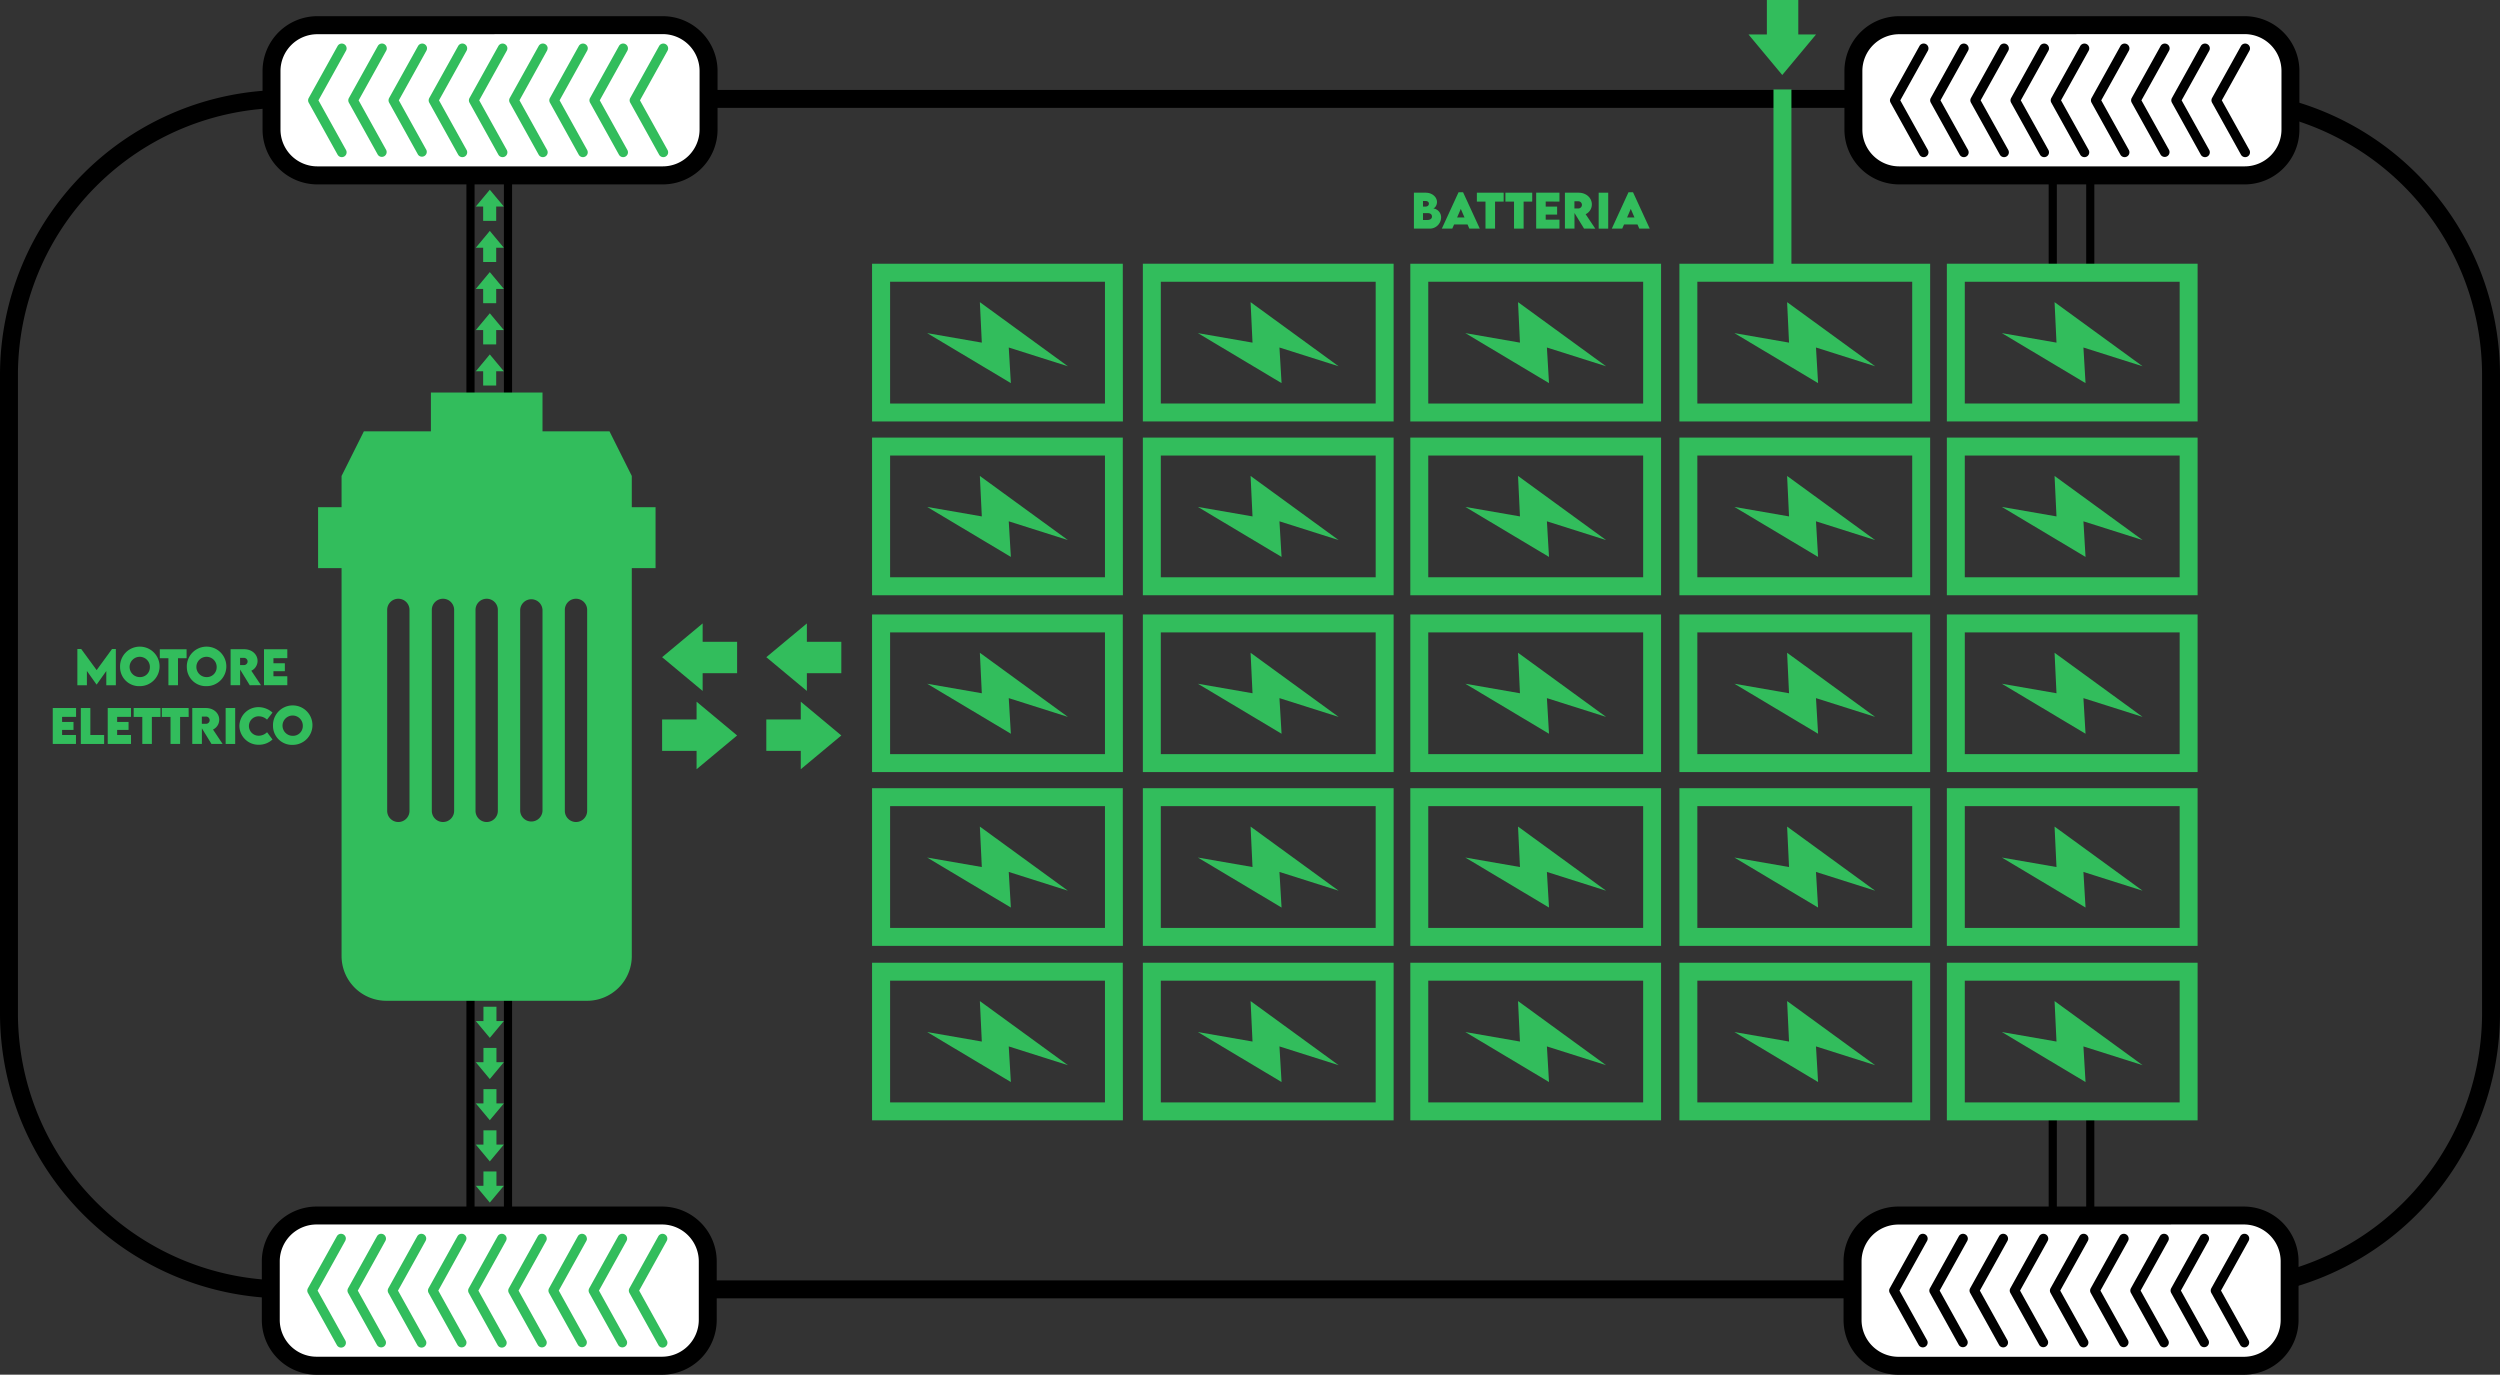 <?xml version="1.0" encoding="UTF-8"?>
<svg xmlns="http://www.w3.org/2000/svg" id="Livello_1" data-name="Livello 1" viewBox="0 0 985.6 541.95">
  <rect x="0" y="0" width="985.6" height="541.95" fill="#333333" stroke="none"/>
  <defs>
    <style>.cls-1{fill:#32bd5c;}.cls-2{fill:#fff;}</style>
  </defs>
  <path class="cls-1" d="M352.87,409.88v14.3h-3.76v-5.62l-3.82,5.38h0l-3.83-5.38v5.62h-3.76v-14.3h1.51l6.09,8.33,6.08-8.33Z" transform="translate(-307.2 -154.03)"></path>
  <path class="cls-1" d="M354.54,417.11a7.79,7.79,0,1,1,7.77,7.43A7.49,7.49,0,0,1,354.54,417.11Zm11.75,0a4,4,0,1,0-4,3.86A3.86,3.86,0,0,0,366.29,417.09Z" transform="translate(-307.2 -154.03)"></path>
  <path class="cls-1" d="M380.76,413.53h-3.39v10.65H373.6V413.53h-3.4V410h10.56Z" transform="translate(-307.2 -154.03)"></path>
  <path class="cls-1" d="M380.86,417.11a7.79,7.79,0,1,1,7.77,7.43A7.5,7.5,0,0,1,380.86,417.11Zm11.76,0a4,4,0,1,0-4,3.86A3.87,3.87,0,0,0,392.62,417.09Z" transform="translate(-307.2 -154.03)"></path>
  <path class="cls-1" d="M405.66,424.18,401.87,418v6.15h-3.76l0-14.17h5.38c3.06,0,5.25,2.07,5.25,4.61a4.27,4.27,0,0,1-2.46,3.87l3.8,5.69Zm-3.81-7.95h1.54a1.42,1.42,0,1,0,0-2.84h-1.54Z" transform="translate(-307.2 -154.03)"></path>
  <path class="cls-1" d="M415,413.51v2h4.5v3.14H415v2h5.47v3.52h-9.19V410h9.19v3.5Z" transform="translate(-307.2 -154.03)"></path>
  <path class="cls-1" d="M331.68,436.65v2h4.5v3.14h-4.5v2h5.47v3.53H328V433.16h9.19v3.49Z" transform="translate(-307.2 -154.03)"></path>
  <path class="cls-1" d="M348.25,443.79v3.54h-9.19V433.16h3.76v10.63Z" transform="translate(-307.2 -154.03)"></path>
  <path class="cls-1" d="M353.38,436.65v2h4.5v3.14h-4.5v2h5.47v3.53h-9.18V433.16h9.18v3.49Z" transform="translate(-307.2 -154.03)"></path>
  <path class="cls-1" d="M370.47,436.67h-3.4v10.66H363.3V436.67h-3.4v-3.51h10.57Z" transform="translate(-307.2 -154.03)"></path>
  <path class="cls-1" d="M381.59,436.67H378.2v10.66h-3.77V436.67H371v-3.51h10.56Z" transform="translate(-307.2 -154.03)"></path>
  <path class="cls-1" d="M390.58,447.33l-3.79-6.16v6.16H383l0-14.17h5.38c3.06,0,5.25,2.06,5.25,4.6a4.28,4.28,0,0,1-2.45,3.88l3.79,5.69Zm-3.81-7.95h1.54a1.43,1.43,0,1,0,0-2.85h-1.54Z" transform="translate(-307.2 -154.03)"></path>
  <path class="cls-1" d="M396.16,433.16h3.76v14.17h-3.76Z" transform="translate(-307.2 -154.03)"></path>
  <path class="cls-1" d="M401.58,440.24a7.5,7.5,0,0,1,7.81-7.42,8.24,8.24,0,0,1,5.24,2.15l-2.16,2.77a4.82,4.82,0,0,0-3.07-1.31,3.83,3.83,0,1,0-.08,7.65,4.75,4.75,0,0,0,3.16-1.38l2.15,2.86a7.8,7.8,0,0,1-5.31,2.08A7.51,7.51,0,0,1,401.58,440.24Z" transform="translate(-307.2 -154.03)"></path>
  <path class="cls-1" d="M414.83,440.26a7.78,7.78,0,1,1,7.77,7.43A7.48,7.48,0,0,1,414.83,440.26Zm11.75,0a4,4,0,1,0-4,3.86A3.85,3.85,0,0,0,426.58,440.23Z" transform="translate(-307.2 -154.03)"></path>
  <path class="cls-1" d="M875.34,239.84a4.48,4.48,0,0,1-4.72,4.32h-6V230h4.65c2.57,0,4.45,1.73,4.45,3.69,0,1.45-1,2.5-1.55,2.5A3.55,3.55,0,0,1,875.34,239.84Zm-6.22-6.58h-.92v2.23h.89c.82,0,1.44-.41,1.44-1.14S869.93,233.26,869.12,233.26Zm2.62,6.13c0-.83-.6-1.33-1.66-1.33H868.2v2.69h1.85C870.91,240.74,871.74,240.32,871.74,239.39Z" transform="translate(-307.2 -154.03)"></path>
  <path class="cls-1" d="M885.76,242.51h-5.29l-.72,1.65h-4.12l6.59-14.34H884l6.59,14.34h-4.12Zm-1.2-2.75-1.45-3.36-1.46,3.36Z" transform="translate(-307.2 -154.03)"></path>
  <path class="cls-1" d="M900,233.51h-3.39v10.65h-3.77V233.51h-3.4V230H900Z" transform="translate(-307.2 -154.03)"></path>
  <path class="cls-1" d="M911.26,233.51h-3.39v10.65h-3.78V233.51h-3.4V230h10.57Z" transform="translate(-307.2 -154.03)"></path>
  <path class="cls-1" d="M916.58,233.49v2h4.5v3.14h-4.5v2H922v3.52h-9.18V230H922v3.5Z" transform="translate(-307.2 -154.03)"></path>
  <path class="cls-1" d="M931.7,244.16,927.92,238v6.15h-3.77V230h5.38c3.05,0,5.24,2.07,5.24,4.61a4.25,4.25,0,0,1-2.45,3.87l3.8,5.69Zm-3.8-7.94h1.54a1.42,1.42,0,1,0,0-2.84H927.9Z" transform="translate(-307.2 -154.03)"></path>
  <path class="cls-1" d="M937.46,230h3.76v14.17h-3.76Z" transform="translate(-307.2 -154.03)"></path>
  <path class="cls-1" d="M952.76,242.51h-5.29l-.72,1.65h-4.11l6.58-14.34H951l6.59,14.34h-4.12Zm-1.19-2.75-1.45-3.36-1.46,3.36Z" transform="translate(-307.2 -154.03)"></path>
  <path d="M509.08,638.89h-18v-97.6h18Zm-14.79-3.22h11.57V544.5H494.29Z" transform="translate(-307.2 -154.03)"></path>
  <path d="M509.08,314.33h-18V221.11h18Zm-14.79-3.21h11.57v-86.8H494.29Z" transform="translate(-307.2 -154.03)"></path>
  <path d="M1132.87,638.89h-18v-48.1h18Zm-14.78-3.22h11.57V594h-11.57Z" transform="translate(-307.2 -154.03)"></path>
  <path d="M1132.87,263.42h-18V221.75h18Zm-14.78-3.22h11.57V225h-11.57Z" transform="translate(-307.2 -154.03)"></path>
  <path d="M1180.48,665.89h-761A112.45,112.45,0,0,1,307.2,553.57V301.81A112.45,112.45,0,0,1,419.52,189.48h761A112.45,112.45,0,0,1,1292.8,301.81V553.57A112.45,112.45,0,0,1,1180.48,665.89Zm-186.64-7.07h186.64a105.38,105.38,0,0,0,105.25-105.25V301.81a105.37,105.37,0,0,0-105.25-105.25h-761A105.37,105.37,0,0,0,314.27,301.81V553.57A105.38,105.38,0,0,0,419.52,658.82Z" transform="translate(-307.2 -154.03)"></path>
  <rect class="cls-2" x="470.47" y="576.68" width="59.21" height="172.3" rx="19.16" transform="translate(-469.96 1008.89) rotate(-90)"></rect>
  <path d="M568.18,696H432a21.6,21.6,0,0,1-21.58-21.58V651.28A21.6,21.6,0,0,1,432,629.7H568.18a21.6,21.6,0,0,1,21.58,21.58v23.11A21.6,21.6,0,0,1,568.18,696ZM432,636.77a14.53,14.53,0,0,0-14.51,14.51v23.11A14.53,14.53,0,0,0,432,688.9H568.18a14.53,14.53,0,0,0,14.51-14.51V651.28a14.53,14.53,0,0,0-14.51-14.51Z" transform="translate(-307.2 -154.03)"></path>
  <path class="cls-1" d="M443.53,642.34a1.91,1.91,0,0,1-.24.92l-10.88,19.58,10.88,19.57a1.9,1.9,0,1,1-3.32,1.84l-11.38-20.49a1.9,1.9,0,0,1,0-1.85L440,641.42a1.9,1.9,0,0,1,3.56.92Z" transform="translate(-307.2 -154.03)"></path>
  <path class="cls-1" d="M459.37,642.34a1.81,1.81,0,0,1-.24.92l-10.87,19.58,10.87,19.57a1.89,1.89,0,1,1-3.31,1.84l-11.39-20.49a1.9,1.9,0,0,1,0-1.85l11.39-20.49a1.89,1.89,0,0,1,2.58-.74A1.91,1.91,0,0,1,459.37,642.34Z" transform="translate(-307.2 -154.03)"></path>
  <path class="cls-1" d="M475.22,642.34a1.91,1.91,0,0,1-.24.92L464.1,662.84,475,682.41a1.9,1.9,0,1,1-3.32,1.84l-11.38-20.49a1.9,1.9,0,0,1,0-1.85l11.38-20.49a1.9,1.9,0,0,1,3.56.92Z" transform="translate(-307.2 -154.03)"></path>
  <path class="cls-1" d="M491.06,642.34a1.81,1.81,0,0,1-.24.92L480,662.84l10.87,19.57a1.89,1.89,0,1,1-3.31,1.84l-11.39-20.49a1.9,1.9,0,0,1,0-1.85l11.39-20.49a1.89,1.89,0,0,1,3.55.92Z" transform="translate(-307.2 -154.03)"></path>
  <path class="cls-1" d="M506.91,642.34a1.91,1.91,0,0,1-.24.92L495.8,662.84l10.87,19.57a1.9,1.9,0,1,1-3.32,1.84L492,663.76a1.9,1.9,0,0,1,0-1.85l11.38-20.49a1.9,1.9,0,0,1,3.56.92Z" transform="translate(-307.2 -154.03)"></path>
  <path class="cls-1" d="M522.75,642.34a1.81,1.81,0,0,1-.24.92l-10.87,19.58,10.87,19.57a1.89,1.89,0,1,1-3.31,1.84l-11.39-20.49a1.9,1.9,0,0,1,0-1.85l11.39-20.49a1.89,1.89,0,0,1,3.55.92Z" transform="translate(-307.2 -154.03)"></path>
  <path class="cls-1" d="M538.6,642.34a1.91,1.91,0,0,1-.24.92l-10.87,19.58,10.87,19.57a1.9,1.9,0,0,1-3.32,1.84l-11.38-20.49a1.9,1.9,0,0,1,0-1.85L535,641.42a1.9,1.9,0,0,1,3.56.92Z" transform="translate(-307.2 -154.03)"></path>
  <path class="cls-1" d="M554.44,642.34a1.81,1.81,0,0,1-.24.92l-10.87,19.58,10.87,19.57a1.89,1.89,0,1,1-3.31,1.84L539.5,663.76a1.9,1.9,0,0,1,0-1.85l11.39-20.49a1.89,1.89,0,0,1,3.55.92Z" transform="translate(-307.2 -154.03)"></path>
  <path class="cls-1" d="M570.29,642.34a1.91,1.91,0,0,1-.24.92l-10.87,19.58,10.87,19.57a1.9,1.9,0,1,1-3.32,1.84l-11.38-20.49a1.9,1.9,0,0,1,0-1.85l11.38-20.49a1.9,1.9,0,0,1,3.56.92Z" transform="translate(-307.2 -154.03)"></path>
  <rect class="cls-2" x="470.79" y="107.44" width="59.21" height="172.3" rx="19.16" transform="translate(-0.39 539.96) rotate(-90)"></rect>
  <path d="M568.5,226.73H432.29a21.61,21.61,0,0,1-21.58-21.59V182a21.61,21.61,0,0,1,21.58-21.59H568.5A21.62,21.62,0,0,1,590.09,182v23.1A21.61,21.61,0,0,1,568.5,226.73ZM432.29,167.52A14.53,14.53,0,0,0,417.78,182v23.1a14.53,14.53,0,0,0,14.51,14.52H568.5A14.53,14.53,0,0,0,583,205.14V182a14.53,14.53,0,0,0-14.51-14.52Z" transform="translate(-307.2 -154.03)"></path>
  <path class="cls-1" d="M443.85,173.1a1.91,1.91,0,0,1-.24.92l-10.87,19.57,10.87,19.57a1.9,1.9,0,0,1-3.32,1.85l-11.38-20.5a1.88,1.88,0,0,1,0-1.84l11.38-20.49a1.9,1.9,0,0,1,3.56.92Z" transform="translate(-307.2 -154.03)"></path>
  <path class="cls-1" d="M459.69,173.1a1.81,1.81,0,0,1-.24.92l-10.87,19.57,10.87,19.57a1.9,1.9,0,0,1-3.31,1.85l-11.39-20.5a1.88,1.88,0,0,1,0-1.84l11.39-20.49a1.89,1.89,0,0,1,3.55.92Z" transform="translate(-307.2 -154.03)"></path>
  <path class="cls-1" d="M475.54,173.1a1.91,1.91,0,0,1-.24.92l-10.87,19.57,10.87,19.57A1.9,1.9,0,0,1,472,215l-11.38-20.5a1.88,1.88,0,0,1,0-1.84L472,172.18a1.9,1.9,0,0,1,3.56.92Z" transform="translate(-307.2 -154.03)"></path>
  <path class="cls-1" d="M491.38,173.1a1.9,1.9,0,0,1-.23.92l-10.88,19.57,10.88,19.57a1.9,1.9,0,0,1-3.32,1.85l-11.39-20.5a1.88,1.88,0,0,1,0-1.84l11.39-20.49a1.89,1.89,0,0,1,3.55.92Z" transform="translate(-307.2 -154.03)"></path>
  <path class="cls-1" d="M507.23,173.1a1.91,1.91,0,0,1-.24.92l-10.87,19.57L507,213.16a1.9,1.9,0,0,1-3.32,1.85l-11.38-20.5a1.88,1.88,0,0,1,0-1.84l11.38-20.49a1.9,1.9,0,0,1,3.56.92Z" transform="translate(-307.2 -154.03)"></path>
  <path class="cls-1" d="M523.07,173.1a1.9,1.9,0,0,1-.23.92L512,193.59l10.88,19.57a1.9,1.9,0,0,1-3.32,1.85l-11.39-20.5a1.88,1.88,0,0,1,0-1.84l11.39-20.49a1.89,1.89,0,0,1,3.55.92Z" transform="translate(-307.2 -154.03)"></path>
  <path class="cls-1" d="M538.92,173.1a1.91,1.91,0,0,1-.24.92l-10.87,19.57,10.87,19.57a1.9,1.9,0,0,1-3.32,1.85L524,194.51a1.88,1.88,0,0,1,0-1.84l11.38-20.49a1.9,1.9,0,0,1,3.56.92Z" transform="translate(-307.2 -154.03)"></path>
  <path class="cls-1" d="M554.76,173.1a1.9,1.9,0,0,1-.23.92l-10.88,19.57,10.88,19.57a1.9,1.9,0,0,1-3.32,1.85l-11.39-20.5a1.88,1.88,0,0,1,0-1.84l11.39-20.49a1.89,1.89,0,0,1,3.55.92Z" transform="translate(-307.2 -154.03)"></path>
  <path class="cls-1" d="M570.61,173.1a1.91,1.91,0,0,1-.24.92L559.5,193.59l10.87,19.57a1.9,1.9,0,0,1-3.32,1.85l-11.38-20.5a1.88,1.88,0,0,1,0-1.84l11.38-20.49a1.9,1.9,0,0,1,3.56.92Z" transform="translate(-307.2 -154.03)"></path>
  <rect class="cls-2" x="1094.11" y="576.68" width="59.21" height="172.3" rx="19.16" transform="translate(153.68 1632.52) rotate(-90)"></rect>
  <path d="M1191.81,696h-136.2A21.61,21.61,0,0,1,1034,674.39V651.28a21.61,21.61,0,0,1,21.59-21.58h136.2a21.61,21.61,0,0,1,21.59,21.58v23.11A21.61,21.61,0,0,1,1191.81,696Zm-136.2-59.2a14.53,14.53,0,0,0-14.51,14.51v23.11a14.53,14.53,0,0,0,14.51,14.51h136.2a14.53,14.53,0,0,0,14.52-14.51V651.28a14.53,14.53,0,0,0-14.52-14.51Z" transform="translate(-307.2 -154.03)"></path>
  <path d="M1067.16,642.34a1.81,1.81,0,0,1-.24.92l-10.87,19.58,10.87,19.57a1.89,1.89,0,1,1-3.31,1.84l-11.39-20.49a1.9,1.9,0,0,1,0-1.85l11.39-20.49a1.89,1.89,0,0,1,3.55.92Z" transform="translate(-307.2 -154.03)"></path>
  <path d="M1083,642.34a1.91,1.91,0,0,1-.24.92l-10.87,19.58,10.87,19.57a1.9,1.9,0,0,1-3.32,1.84l-11.38-20.49a1.9,1.9,0,0,1,0-1.85l11.38-20.49a1.9,1.9,0,0,1,3.56.92Z" transform="translate(-307.2 -154.03)"></path>
  <path d="M1098.85,642.34a1.81,1.81,0,0,1-.24.92l-10.87,19.58,10.87,19.57a1.89,1.89,0,1,1-3.31,1.84l-11.39-20.49a1.9,1.9,0,0,1,0-1.85l11.39-20.49a1.89,1.89,0,0,1,3.55.92Z" transform="translate(-307.2 -154.03)"></path>
  <path d="M1114.7,642.34a1.91,1.91,0,0,1-.24.92l-10.87,19.58,10.87,19.57a1.9,1.9,0,0,1-3.32,1.84l-11.38-20.49a1.9,1.9,0,0,1,0-1.85l11.38-20.49a1.9,1.9,0,0,1,3.56.92Z" transform="translate(-307.2 -154.03)"></path>
  <path d="M1130.54,642.34a1.81,1.81,0,0,1-.24.92l-10.87,19.58,10.87,19.57a1.89,1.89,0,1,1-3.31,1.84l-11.39-20.49a1.9,1.9,0,0,1,0-1.85L1127,641.42a1.89,1.89,0,0,1,3.55.92Z" transform="translate(-307.2 -154.03)"></path>
  <path d="M1146.39,642.34a1.91,1.91,0,0,1-.24.92l-10.87,19.58,10.87,19.57a1.9,1.9,0,0,1-3.32,1.84l-11.38-20.49a1.9,1.9,0,0,1,0-1.85l11.38-20.49a1.9,1.9,0,0,1,3.56.92Z" transform="translate(-307.2 -154.03)"></path>
  <path d="M1162.23,642.34a1.81,1.81,0,0,1-.24.92l-10.87,19.58L1162,682.41a1.89,1.89,0,1,1-3.31,1.84l-11.39-20.49a1.9,1.9,0,0,1,0-1.85l11.39-20.49a1.89,1.89,0,0,1,3.55.92Z" transform="translate(-307.2 -154.03)"></path>
  <path d="M1178.08,642.34a1.91,1.91,0,0,1-.24.92L1167,662.84l10.87,19.57a1.9,1.9,0,0,1-3.32,1.84l-11.38-20.49a1.9,1.9,0,0,1,0-1.85l11.38-20.49a1.9,1.9,0,0,1,3.56.92Z" transform="translate(-307.2 -154.03)"></path>
  <path d="M1193.92,642.34a1.81,1.81,0,0,1-.24.92l-10.87,19.58,10.87,19.57a1.89,1.89,0,1,1-3.31,1.84L1179,663.76a1.9,1.9,0,0,1,0-1.85l11.39-20.49a1.89,1.89,0,0,1,3.55.92Z" transform="translate(-307.2 -154.03)"></path>
  <rect class="cls-2" x="1094.43" y="107.44" width="59.21" height="172.3" rx="19.16" transform="translate(623.24 1163.6) rotate(-90)"></rect>
  <path d="M1192.14,226.73H1055.93a21.61,21.61,0,0,1-21.58-21.59V182a21.61,21.61,0,0,1,21.58-21.59h136.21A21.61,21.61,0,0,1,1213.72,182v23.1A21.61,21.61,0,0,1,1192.14,226.73Zm-136.21-59.21A14.53,14.53,0,0,0,1041.42,182v23.1a14.53,14.53,0,0,0,14.51,14.52h136.21a14.53,14.53,0,0,0,14.51-14.52V182a14.53,14.53,0,0,0-14.51-14.52Z" transform="translate(-307.2 -154.03)"></path>
  <path d="M1067.48,173.1a1.9,1.9,0,0,1-.23.92l-10.88,19.57,10.88,19.57a1.9,1.9,0,0,1-3.32,1.85l-11.39-20.5a1.88,1.88,0,0,1,0-1.84l11.39-20.49a1.89,1.89,0,0,1,3.55.92Z" transform="translate(-307.2 -154.03)"></path>
  <path d="M1083.33,173.1a1.91,1.91,0,0,1-.24.92l-10.87,19.57,10.87,19.57a1.9,1.9,0,0,1-3.32,1.85l-11.38-20.5a1.88,1.88,0,0,1,0-1.84l11.38-20.49a1.9,1.9,0,0,1,3.56.92Z" transform="translate(-307.2 -154.03)"></path>
  <path d="M1099.17,173.1a1.9,1.9,0,0,1-.23.92l-10.88,19.57,10.88,19.57a1.9,1.9,0,0,1-3.32,1.85l-11.39-20.5a1.88,1.88,0,0,1,0-1.84l11.39-20.49a1.89,1.89,0,0,1,3.55.92Z" transform="translate(-307.2 -154.03)"></path>
  <path d="M1115,173.1a1.91,1.91,0,0,1-.24.92l-10.87,19.57,10.87,19.57a1.9,1.9,0,0,1-3.32,1.85l-11.38-20.5a1.88,1.88,0,0,1,0-1.84l11.38-20.49a1.9,1.9,0,0,1,3.56.92Z" transform="translate(-307.2 -154.03)"></path>
  <path d="M1130.87,173.1a1.91,1.91,0,0,1-.24.92l-10.88,19.57,10.88,19.57a1.9,1.9,0,0,1-3.32,1.85l-11.39-20.5a1.88,1.88,0,0,1,0-1.84l11.39-20.49a1.9,1.9,0,0,1,3.56.92Z" transform="translate(-307.2 -154.03)"></path>
  <path d="M1146.71,173.1a1.91,1.91,0,0,1-.24.92l-10.87,19.57,10.87,19.57a1.9,1.9,0,0,1-3.32,1.85l-11.38-20.5a1.88,1.88,0,0,1,0-1.84l11.38-20.49a1.9,1.9,0,0,1,3.56.92Z" transform="translate(-307.2 -154.03)"></path>
  <path d="M1162.56,173.1a1.91,1.91,0,0,1-.24.92l-10.88,19.57,10.88,19.57A1.9,1.9,0,0,1,1159,215l-11.39-20.5a1.88,1.88,0,0,1,0-1.84L1159,172.18a1.9,1.9,0,0,1,3.56.92Z" transform="translate(-307.2 -154.03)"></path>
  <path d="M1178.4,173.1a1.91,1.91,0,0,1-.24.92l-10.87,19.57,10.87,19.57a1.9,1.9,0,0,1-3.32,1.85l-11.38-20.5a1.88,1.88,0,0,1,0-1.84l11.38-20.49a1.9,1.9,0,0,1,3.56.92Z" transform="translate(-307.2 -154.03)"></path>
  <path d="M1194.25,173.1a1.91,1.91,0,0,1-.24.92l-10.88,19.57L1194,213.16a1.9,1.9,0,0,1-3.32,1.85l-11.39-20.5a1.88,1.88,0,0,1,0-1.84l11.39-20.49a1.9,1.9,0,0,1,3.56.92Z" transform="translate(-307.2 -154.03)"></path>
  <path class="cls-1" d="M1173.58,388.7h-98.85V326.55h98.85Zm-91.78-7.08h84.71v-48H1081.8Z" transform="translate(-307.2 -154.03)"></path>
  <polygon class="cls-1" points="810.75 203.59 809.99 187.64 844.7 212.92 821.37 205.52 822.2 219.56 789.21 199.85 810.75 203.59"></polygon>
  <path class="cls-1" d="M1173.58,320.18h-98.85V258h98.85Zm-91.78-7.07h84.71v-48H1081.8Z" transform="translate(-307.2 -154.03)"></path>
  <polygon class="cls-1" points="810.75 135.08 809.99 119.12 844.7 144.4 821.37 137 822.2 151.04 789.21 131.33 810.75 135.08"></polygon>
  <path class="cls-1" d="M1173.58,526.92h-98.85V464.78h98.85Zm-91.78-7.07h84.71v-48H1081.8Z" transform="translate(-307.2 -154.03)"></path>
  <polygon class="cls-1" points="810.75 341.82 809.99 325.87 844.7 351.15 821.37 343.75 822.2 357.79 789.21 338.08 810.75 341.82"></polygon>
  <path class="cls-1" d="M1173.58,458.41h-98.85V396.27h98.85Zm-91.78-7.07h84.71v-48H1081.8Z" transform="translate(-307.2 -154.03)"></path>
  <polygon class="cls-1" points="810.75 273.31 809.99 257.35 844.7 282.63 821.37 275.23 822.2 289.27 789.21 269.56 810.75 273.31"></polygon>
  <path class="cls-1" d="M1068.14,388.7H969.29V326.55h98.85Zm-91.78-7.08h84.71v-48H976.36Z" transform="translate(-307.2 -154.03)"></path>
  <polygon class="cls-1" points="705.31 203.59 704.55 187.64 739.26 212.92 715.93 205.52 716.76 219.56 683.77 199.85 705.31 203.59"></polygon>
  <path class="cls-1" d="M1068.14,320.18H969.29V258h98.85Zm-91.78-7.07h84.71v-48H976.36Z" transform="translate(-307.2 -154.03)"></path>
  <polygon class="cls-1" points="705.31 135.08 704.55 119.12 739.26 144.4 715.93 137 716.76 151.04 683.77 131.33 705.31 135.08"></polygon>
  <path class="cls-1" d="M1068.14,526.92H969.29V464.78h98.85Zm-91.78-7.07h84.71v-48H976.36Z" transform="translate(-307.2 -154.03)"></path>
  <polygon class="cls-1" points="705.31 341.82 704.55 325.87 739.26 351.15 715.93 343.75 716.76 357.79 683.77 338.08 705.31 341.82"></polygon>
  <path class="cls-1" d="M1173.58,595.72h-98.85V533.58h98.85Zm-91.78-7.07h84.71v-48H1081.8Z" transform="translate(-307.2 -154.03)"></path>
  <polygon class="cls-1" points="810.75 410.62 809.99 394.66 844.7 419.94 821.37 412.54 822.2 426.58 789.21 406.87 810.75 410.62"></polygon>
  <path class="cls-1" d="M1068.14,595.72H969.29V533.58h98.85Zm-91.78-7.07h84.71v-48H976.36Z" transform="translate(-307.2 -154.03)"></path>
  <polygon class="cls-1" points="705.31 410.62 704.55 394.66 739.26 419.94 715.93 412.54 716.76 426.58 683.77 406.87 705.31 410.62"></polygon>
  <path class="cls-1" d="M1068.14,458.41H969.29V396.27h98.85Zm-91.78-7.07h84.71v-48H976.36Z" transform="translate(-307.2 -154.03)"></path>
  <polygon class="cls-1" points="705.31 273.31 704.55 257.35 739.26 282.63 715.93 275.23 716.76 289.27 683.77 269.56 705.31 273.31"></polygon>
  <path class="cls-1" d="M962.06,388.7H863.2V326.55h98.86Zm-91.78-7.08H955v-48H870.28Z" transform="translate(-307.2 -154.03)"></path>
  <polygon class="cls-1" points="599.23 203.59 598.47 187.64 633.18 212.92 609.85 205.52 610.68 219.56 577.69 199.85 599.23 203.59"></polygon>
  <path class="cls-1" d="M962.06,320.18H863.2V258h98.86Zm-91.78-7.07H955v-48H870.28Z" transform="translate(-307.2 -154.03)"></path>
  <polygon class="cls-1" points="599.23 135.08 598.47 119.12 633.18 144.4 609.85 137 610.68 151.04 577.69 131.33 599.23 135.08"></polygon>
  <path class="cls-1" d="M962.06,526.92H863.2V464.78h98.86Zm-91.78-7.07H955v-48H870.28Z" transform="translate(-307.2 -154.03)"></path>
  <polygon class="cls-1" points="599.23 341.82 598.47 325.87 633.18 351.15 609.85 343.75 610.68 357.79 577.69 338.08 599.23 341.82"></polygon>
  <path class="cls-1" d="M962.06,458.41H863.2V396.27h98.86Zm-91.78-7.07H955v-48H870.28Z" transform="translate(-307.2 -154.03)"></path>
  <polygon class="cls-1" points="599.23 273.31 598.47 257.35 633.18 282.63 609.85 275.23 610.68 289.27 577.69 269.56 599.23 273.31"></polygon>
  <path class="cls-1" d="M856.62,388.7H757.76V326.55h98.86Zm-91.78-7.08h84.71v-48H764.84Z" transform="translate(-307.2 -154.03)"></path>
  <polygon class="cls-1" points="493.79 203.59 493.03 187.64 527.74 212.92 504.41 205.52 505.24 219.56 472.25 199.85 493.79 203.59"></polygon>
  <path class="cls-1" d="M856.62,320.18H757.76V258h98.86Zm-91.78-7.07h84.71v-48H764.84Z" transform="translate(-307.2 -154.03)"></path>
  <polygon class="cls-1" points="493.79 135.08 493.03 119.12 527.74 144.4 504.41 137 505.24 151.04 472.25 131.33 493.79 135.08"></polygon>
  <path class="cls-1" d="M856.62,526.92H757.76V464.78h98.86Zm-91.78-7.07h84.71v-48H764.84Z" transform="translate(-307.2 -154.03)"></path>
  <polygon class="cls-1" points="493.79 341.82 493.03 325.87 527.74 351.15 504.41 343.75 505.24 357.79 472.25 338.08 493.79 341.82"></polygon>
  <path class="cls-1" d="M962.06,595.72H863.2V533.58h98.86Zm-91.78-7.07H955v-48H870.28Z" transform="translate(-307.2 -154.03)"></path>
  <polygon class="cls-1" points="599.23 410.62 598.47 394.66 633.18 419.94 609.85 412.54 610.68 426.58 577.69 406.87 599.23 410.62"></polygon>
  <path class="cls-1" d="M856.62,595.72H757.76V533.58h98.86Zm-91.78-7.07h84.71v-48H764.84Z" transform="translate(-307.2 -154.03)"></path>
  <polygon class="cls-1" points="493.79 410.62 493.03 394.66 527.74 419.94 504.41 412.54 505.24 426.58 472.25 406.87 493.79 410.62"></polygon>
  <path class="cls-1" d="M856.62,458.41H757.76V396.27h98.86Zm-91.78-7.07h84.71v-48H764.84Z" transform="translate(-307.2 -154.03)"></path>
  <polygon class="cls-1" points="493.79 273.31 493.03 257.35 527.74 282.63 504.41 275.23 505.24 289.27 472.25 269.56 493.79 273.31"></polygon>
  <path class="cls-1" d="M749.89,388.7H651V326.55h98.85Zm-91.78-7.08h84.71v-48H658.11Z" transform="translate(-307.2 -154.03)"></path>
  <polygon class="cls-1" points="387.07 203.59 386.3 187.64 421.01 212.92 397.69 205.52 398.52 219.56 365.52 199.85 387.07 203.59"></polygon>
  <path class="cls-1" d="M749.89,320.18H651V258h98.85Zm-91.78-7.07h84.71v-48H658.11Z" transform="translate(-307.2 -154.03)"></path>
  <polygon class="cls-1" points="387.07 135.08 386.3 119.12 421.01 144.4 397.69 137 398.52 151.04 365.52 131.33 387.07 135.08"></polygon>
  <path class="cls-1" d="M749.89,526.92H651V464.78h98.85Zm-91.78-7.07h84.71v-48H658.11Z" transform="translate(-307.2 -154.03)"></path>
  <polygon class="cls-1" points="387.07 341.82 386.3 325.87 421.01 351.15 397.69 343.75 398.52 357.79 365.52 338.08 387.07 341.82"></polygon>
  <path class="cls-1" d="M749.89,595.72H651V533.58h98.85Zm-91.78-7.07h84.71v-48H658.11Z" transform="translate(-307.2 -154.03)"></path>
  <polygon class="cls-1" points="387.07 410.62 386.3 394.66 421.01 419.94 397.69 412.54 398.52 426.58 365.52 406.87 387.07 410.62"></polygon>
  <path class="cls-1" d="M749.89,458.41H651V396.27h98.85Zm-91.78-7.07h84.71v-48H658.11Z" transform="translate(-307.2 -154.03)"></path>
  <polygon class="cls-1" points="387.07 273.31 386.3 257.35 421.01 282.63 397.69 275.23 398.52 289.27 365.52 269.56 387.07 273.31"></polygon>
  <polygon class="cls-1" points="315.7 303.26 331.68 289.95 315.7 276.64 315.7 283.63 302.11 283.63 302.11 296.02 315.7 296.02 315.7 303.26"></polygon>
  <polygon class="cls-1" points="274.62 303.26 290.6 289.95 274.62 276.64 274.62 283.63 261.03 283.63 261.03 296.02 274.62 296.02 274.62 303.26"></polygon>
  <polygon class="cls-1" points="277.01 245.78 261.03 259.09 277.01 272.4 277.01 265.41 290.6 265.41 290.6 253.02 277.01 253.02 277.01 245.78"></polygon>
  <polygon class="cls-1" points="318.1 245.78 302.11 259.09 318.1 272.4 318.1 265.41 331.68 265.41 331.68 253.02 318.1 253.02 318.1 245.78"></polygon>
  <polygon class="cls-1" points="187.58 467.48 193.1 474.11 198.63 467.48 195.72 467.48 195.72 461.84 190.59 461.84 190.59 467.48 187.58 467.48"></polygon>
  <polygon class="cls-1" points="187.58 451.24 193.1 457.88 198.63 451.24 195.72 451.24 195.72 445.61 190.59 445.61 190.59 451.24 187.58 451.24"></polygon>
  <polygon class="cls-1" points="187.58 435.01 193.1 441.64 198.63 435.01 195.72 435.01 195.72 429.37 190.59 429.37 190.59 435.01 187.58 435.01"></polygon>
  <polygon class="cls-1" points="187.58 418.77 193.1 425.41 198.63 418.77 195.72 418.77 195.72 413.14 190.59 413.14 190.59 418.77 187.58 418.77"></polygon>
  <polygon class="cls-1" points="187.58 402.54 193.1 409.17 198.63 402.54 195.72 402.54 195.72 396.9 190.59 396.9 190.59 402.54 187.58 402.54"></polygon>
  <polygon class="cls-1" points="198.63 81.43 193.1 74.8 187.58 81.43 190.48 81.43 190.48 87.07 195.62 87.07 195.62 81.43 198.63 81.43"></polygon>
  <polygon class="cls-1" points="198.63 97.67 193.1 91.03 187.58 97.67 190.48 97.67 190.48 103.3 195.62 103.3 195.62 97.67 198.63 97.67"></polygon>
  <polygon class="cls-1" points="198.63 113.9 193.1 107.27 187.58 113.9 190.48 113.9 190.48 119.54 195.62 119.54 195.62 113.9 198.63 113.9"></polygon>
  <polygon class="cls-1" points="198.63 130.13 193.1 123.5 187.58 130.13 190.48 130.13 190.48 135.77 195.62 135.77 195.62 130.13 198.63 130.13"></polygon>
  <polygon class="cls-1" points="198.63 146.37 193.1 139.73 187.58 146.37 190.48 146.37 190.48 152 195.62 152 195.62 146.37 198.63 146.37"></polygon>
  <path class="cls-1" d="M556.28,354V341.67l-8.8-17.6h-26.4V308.78h-44v15.29H450.66l-8.8,17.6V354H432.6v24h9.26v16.52l0,0v79.25h0v57.21a17.65,17.65,0,0,0,17.61,17.6h79.21a17.65,17.65,0,0,0,17.6-17.6V378h9.37V354ZM468.64,473.7a4.4,4.4,0,1,1-8.8,0V394.48a4.4,4.4,0,1,1,8.8,0Zm17.6,0a4.4,4.4,0,0,1-8.8,0V394.48a4.4,4.4,0,1,1,8.8,0Zm17.23,0a4.4,4.4,0,0,1-8.8,0V394.48a4.4,4.4,0,1,1,8.8,0Zm17.61,0a4.41,4.41,0,0,1-8.81,0V394.48a4.41,4.41,0,0,1,8.81,0Zm17.6,0a4.4,4.4,0,0,1-8.8,0V394.48a4.4,4.4,0,1,1,8.8,0Z" transform="translate(-307.2 -154.03)"></path>
  <rect class="cls-1" x="699.18" y="35.26" width="7.07" height="73.29"></rect>
  <polygon class="cls-1" points="689.33 13.59 702.64 29.57 715.95 13.59 708.96 13.59 708.96 0 696.57 0 696.57 13.59 689.33 13.59"></polygon>
</svg>
